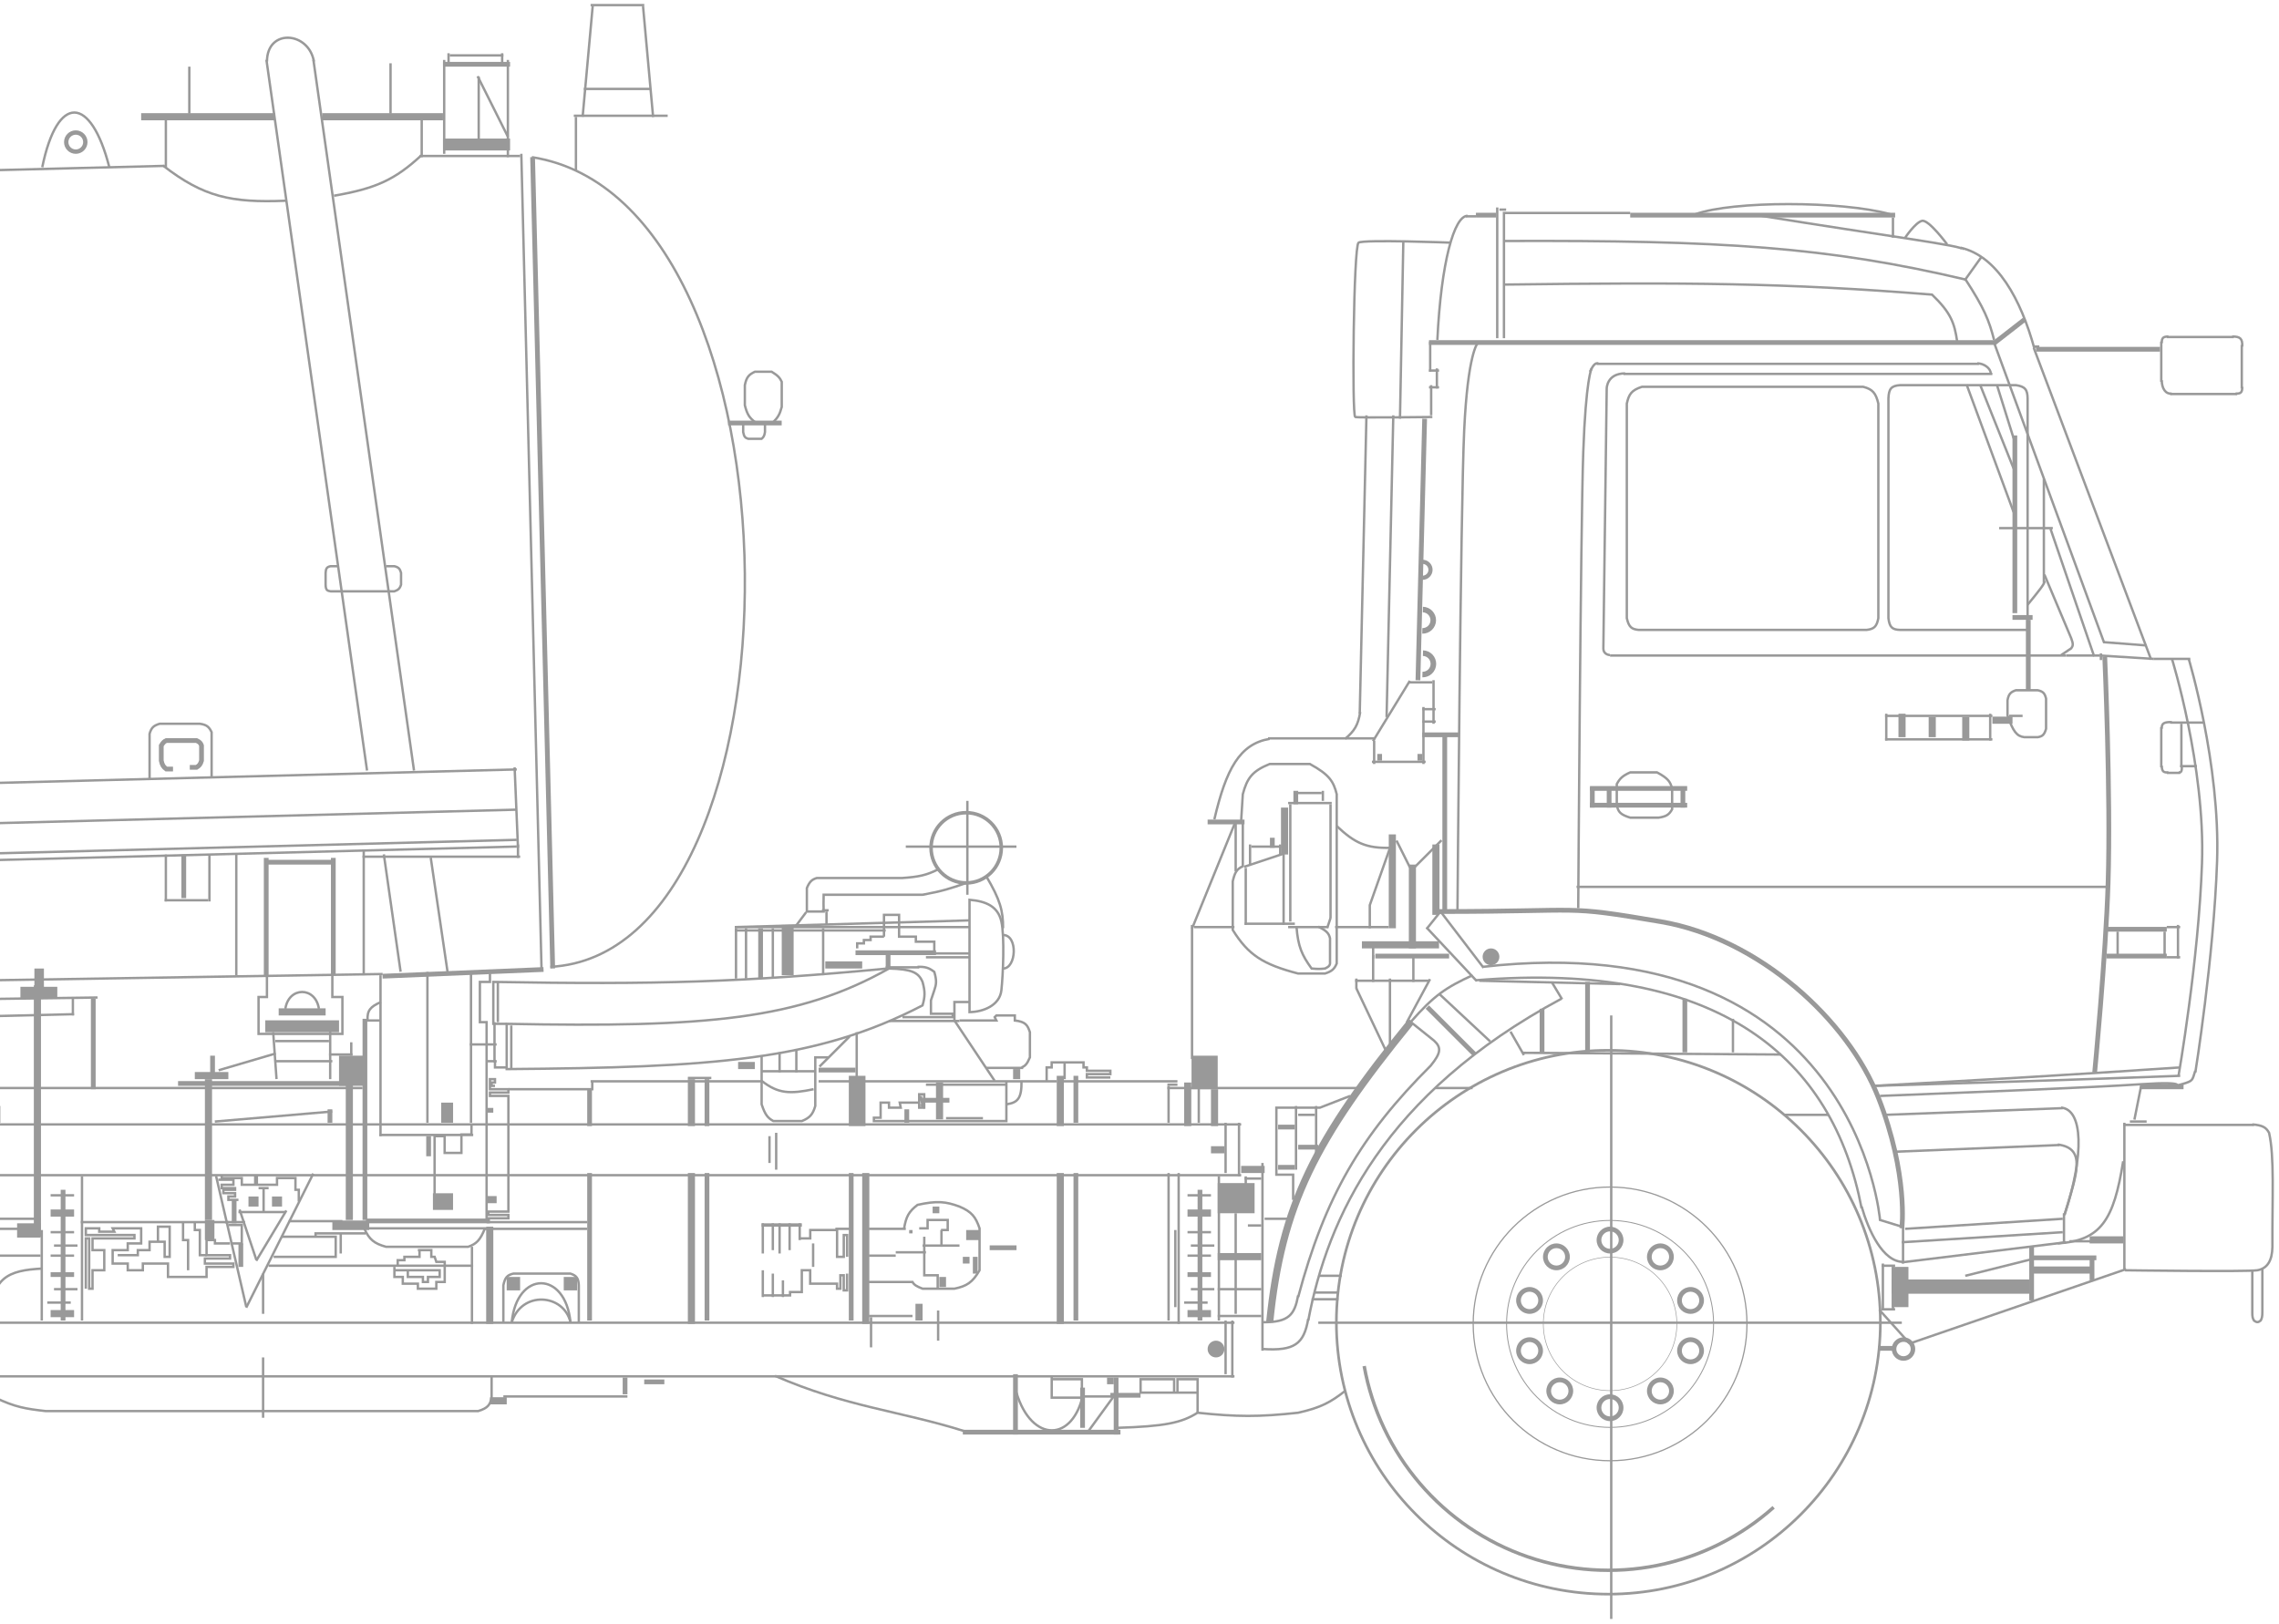 <?xml version="1.0" encoding="UTF-8"?> <svg xmlns="http://www.w3.org/2000/svg" width="362" height="258" viewBox="0 0 362 258" fill="none"> <path d="M238.969 45.214C268.006 44.85 283.553 44.933 306.888 46.812C309.908 49.712 310.452 51.348 310.883 54.27" stroke="#999999" stroke-width="0.378"></path> <path d="M238.969 38.29C273.641 38.157 290.273 39.251 312.215 44.416C315.187 48.985 315.949 50.928 316.743 54.004" stroke="#999999" stroke-width="0.378"></path> <path d="M318.875 111.27V113.667C319.768 116.263 320.357 116.974 321.538 117.13H323.669C324.4 117.009 324.722 116.774 325.001 115.798V111.004C324.801 110.201 324.568 109.858 323.669 109.672H320.207C319.398 109.95 319.056 110.239 318.875 111.27Z" stroke="#999999" stroke-width="0.378"></path> <path d="M327.923 193.039C331.12 183.45 330.853 176.259 327.391 175.992" stroke="#999999" stroke-width="0.378"></path> <path d="M327.925 193.038C329.869 186.555 331.482 182.451 326.859 181.852" stroke="#999999" stroke-width="0.378"></path> <path d="M326.859 197.567C333.717 197.104 335.759 193.861 337.247 184.516" stroke="#999999" stroke-width="0.378"></path> <path d="M224.053 162.408C208.871 181.053 203.564 191.459 201.68 210.085" stroke="#999999" stroke-width="1.134"></path> <path d="M233.91 154.951C229.688 156.895 227.784 158.147 224.055 162.409" stroke="#999999" stroke-width="0.378"></path> <path d="M200.609 210.084C204.755 210.108 205.634 208.878 206.203 205.822" stroke="#999999" stroke-width="0.378"></path> <path d="M206.203 206.088C210.465 190.107 216.223 180.312 227.245 169.332C228.847 167.356 229.021 166.465 227.777 165.337L223.782 162.141" stroke="#999999" stroke-width="0.378"></path> <path d="M207.805 209.819C210.906 193.442 219.79 173.862 248.023 158.68" stroke="#999999" stroke-width="0.378"></path> <path d="M234.438 155.75C273.325 152.554 291.17 168.268 295.698 191.973" stroke="#999999" stroke-width="0.378"></path> <path d="M302.362 200.497C299.067 200.564 296.769 195.436 295.703 191.707" stroke="#999999" stroke-width="0.378"></path> <path d="M302.087 194.904L298.625 193.838C298.625 193.838 294.859 146.91 235.5 153.619" stroke="#999999" stroke-width="0.378"></path> <path d="M357.758 178.656C359.398 178.791 359.933 179.113 360.422 179.988C361.297 183.803 360.911 190.223 360.954 198.1C360.923 200.278 360.155 201.562 358.557 201.829C356.959 202.095 337.516 201.829 337.516 201.829" stroke="#999999" stroke-width="0.378"></path> <path d="M298.625 174.128C314.972 173.475 332.185 172.796 340.176 172.264C348.166 171.731 344.703 172.796 346.568 172.264C348.432 171.731 348.193 171.655 348.699 170.133" stroke="#999999" stroke-width="0.378"></path> <path d="M263.205 122.723H258.943C257.743 123.259 257.293 123.676 256.812 124.587V127.783C256.951 129.076 257.526 129.471 258.943 129.914H263.471C264.602 129.736 265.109 129.49 265.602 128.582V125.386C265.384 124.238 264.931 123.644 263.205 122.723Z" stroke="#999999" stroke-width="0.378"></path> <path d="M324.734 91.293L328.996 101.414C329.354 102.339 329.284 102.629 328.996 103.012C328.085 103.612 327.799 103.804 327.398 104.078" stroke="#999999" stroke-width="0.378"></path> <path d="M295.962 61.461H260.803C259.09 62.014 258.726 62.698 258.406 64.124V98.217C258.725 99.648 259.182 99.973 260.271 100.082H296.494C297.658 99.945 298.103 99.587 298.359 98.217V64.124C297.963 62.463 297.462 61.853 295.962 61.461Z" stroke="#999999" stroke-width="0.378"></path> <path d="M252.547 59.066C253.102 57.941 253.394 57.644 253.879 57.734" stroke="#999999" stroke-width="0.378"></path> <path d="M250.688 144.296C250.688 144.296 251.071 83.568 251.487 71.849C251.902 60.129 252.818 58.531 252.818 58.531" stroke="#999999" stroke-width="0.378"></path> <path d="M230.443 38.555C230.443 38.555 216.593 38.023 215.794 38.555C214.995 39.088 214.729 66.102 215.262 66.255C215.794 66.409 227.514 66.255 227.514 66.255" stroke="#999999" stroke-width="0.378"></path> <path d="M269.328 34.028C275.188 31.897 292.501 31.897 300.225 34.028" stroke="#999999" stroke-width="0.378"></path> <path d="M323.133 55.07C323.559 55.07 323.843 55.07 323.932 55.07" stroke="#999999" stroke-width="0.378"></path> <path d="M344.973 62.527C343.996 62.666 343.375 61.728 343.375 60.397" stroke="#999999" stroke-width="0.378"></path> <path d="M343.376 54.536C343.351 53.61 343.673 53.479 344.442 53.471" stroke="#999999" stroke-width="0.378"></path> <path d="M356.159 61.461C356.176 62.363 355.931 62.584 355.094 62.526" stroke="#999999" stroke-width="0.378"></path> <line x1="344.172" y1="53.547" x2="354.826" y2="53.547" stroke="#999999" stroke-width="0.378"></line> <line x1="356.087" y1="54.803" x2="356.087" y2="61.728" stroke="#999999" stroke-width="0.378"></line> <path d="M354.562 53.471C355.845 53.462 356.214 53.794 356.161 55.069" stroke="#999999" stroke-width="0.378"></path> <line x1="344.703" y1="62.604" x2="355.357" y2="62.604" stroke="#999999" stroke-width="0.378"></line> <line x1="343.298" y1="54.27" x2="343.298" y2="60.662" stroke="#999999" stroke-width="0.378"></line> <line x1="323.398" y1="55.491" x2="343.108" y2="55.491" stroke="#999999" stroke-width="0.756"></line> <path d="M311.414 39.355C317.274 40.687 321.003 47.612 323.133 55.336" stroke="#999999" stroke-width="0.378"></path> <line x1="347.367" y1="104.688" x2="347.903" y2="104.688" stroke="#999999" stroke-width="0.378"></line> <path d="M334.32 104.351C334.32 104.351 335.297 126.267 334.852 140.301C334.479 152.081 332.721 170.405 332.721 170.405" stroke="#999999" stroke-width="0.756"></path> <line x1="333.535" y1="104.155" x2="342.058" y2="104.688" stroke="#999999" stroke-width="0.378"></line> <line x1="333.712" y1="103.811" x2="333.712" y2="104.876" stroke="#999999" stroke-width="0.378"></line> <path d="M344.974 104.61C344.974 104.61 350.301 121.723 349.768 137.171C349.236 152.619 346.039 170.931 346.039 170.931" stroke="#999999" stroke-width="0.378"></path> <path d="M347.637 104.609C347.637 104.609 352.698 121.389 352.165 136.838C351.632 152.286 348.711 170.393 348.711 170.393" stroke="#999999" stroke-width="0.378"></path> <line x1="343.298" y1="115.531" x2="343.298" y2="121.924" stroke="#999999" stroke-width="0.378"></line> <line x1="346.494" y1="114.998" x2="346.494" y2="121.923" stroke="#999999" stroke-width="0.378"></line> <line x1="344.703" y1="114.809" x2="350.03" y2="114.809" stroke="#999999" stroke-width="0.378"></line> <line x1="323.044" y1="55.269" x2="341.689" y2="104.81" stroke="#999999" stroke-width="0.378"></line> <path d="M343.379 115.797C343.326 114.898 343.771 114.716 344.977 114.731" stroke="#999999" stroke-width="0.378"></path> <line x1="342.047" y1="104.688" x2="347.374" y2="104.688" stroke="#999999" stroke-width="0.378"></line> <line x1="344.172" y1="122.799" x2="346.303" y2="122.799" stroke="#999999" stroke-width="0.378"></line> <path d="M346.572 121.656C346.595 122.533 346.489 122.789 346.039 122.722" stroke="#999999" stroke-width="0.378"></path> <path d="M343.375 121.656C343.396 122.632 343.696 122.77 344.44 122.722" stroke="#999999" stroke-width="0.378"></path> <line x1="346.305" y1="121.735" x2="348.968" y2="121.735" stroke="#999999" stroke-width="0.378"></line> <line x1="334.586" y1="147.647" x2="344.175" y2="147.647" stroke="#999999" stroke-width="0.756"></line> <line x1="334.586" y1="151.909" x2="344.175" y2="151.909" stroke="#999999" stroke-width="0.756"></line> <line x1="344.172" y1="147.303" x2="346.303" y2="147.303" stroke="#999999" stroke-width="0.378"></line> <line x1="344.172" y1="152.098" x2="346.303" y2="152.098" stroke="#999999" stroke-width="0.378"></line> <line x1="345.955" y1="146.959" x2="345.955" y2="152.286" stroke="#999999" stroke-width="0.378"></line> <line x1="343.83" y1="148.025" x2="343.83" y2="151.754" stroke="#999999" stroke-width="0.378"></line> <line x1="336.369" y1="148.025" x2="336.369" y2="151.754" stroke="#999999" stroke-width="0.378"></line> <line x1="226.984" y1="54.425" x2="317.01" y2="54.425" stroke="#999999" stroke-width="0.756"></line> <line x1="316.776" y1="54.504" x2="321.57" y2="50.776" stroke="#999999" stroke-width="0.756"></line> <line x1="250.422" y1="140.911" x2="334.588" y2="140.911" stroke="#999999" stroke-width="0.378"></line> <path d="M279.491 34.253C299.196 37.438 312.379 39.116 311.719 39.624" stroke="#999999" stroke-width="0.378"></path> <path d="M302.625 37.756C302.625 37.756 304.223 35.359 305.288 35.093C306.354 34.827 309.284 38.822 309.284 38.822" stroke="#999999" stroke-width="0.378"></path> <line x1="258.945" y1="34.183" x2="301.029" y2="34.183" stroke="#999999" stroke-width="0.756"></line> <line x1="300.681" y1="34.56" x2="300.681" y2="37.757" stroke="#999999" stroke-width="0.378"></line> <line x1="238.703" y1="33.838" x2="258.946" y2="33.838" stroke="#999999" stroke-width="0.378"></line> <line x1="238.892" y1="34.027" x2="238.892" y2="53.737" stroke="#999999" stroke-width="0.378"></line> <line x1="237.822" y1="32.963" x2="237.822" y2="53.738" stroke="#999999" stroke-width="0.378"></line> <line x1="238.172" y1="33.305" x2="239.237" y2="33.305" stroke="#999999" stroke-width="0.378"></line> <line x1="234.438" y1="34.183" x2="237.634" y2="34.183" stroke="#999999" stroke-width="0.756"></line> <line x1="232.836" y1="34.372" x2="234.434" y2="34.372" stroke="#999999" stroke-width="0.378"></line> <path d="M233.107 34.293C230.976 34.293 228.91 41.667 228.312 54.003" stroke="#999999" stroke-width="0.378"></path> <line x1="222.908" y1="38.293" x2="222.375" y2="66.526" stroke="#999999" stroke-width="0.378"></line> <line x1="227.173" y1="54.27" x2="227.173" y2="59.064" stroke="#999999" stroke-width="0.378"></line> <line x1="227.327" y1="65.99" x2="227.327" y2="61.196" stroke="#999999" stroke-width="0.378"></line> <line x1="226.984" y1="58.876" x2="228.582" y2="58.876" stroke="#999999" stroke-width="0.378"></line> <line x1="226.984" y1="61.539" x2="228.582" y2="61.539" stroke="#999999" stroke-width="0.378"></line> <line x1="228.236" y1="58.531" x2="228.236" y2="61.727" stroke="#999999" stroke-width="0.378"></line> <path d="M234.704 54.537C234.704 54.537 233.139 56.135 232.573 68.387C232.008 80.639 231.508 144.563 231.508 144.563" stroke="#999999" stroke-width="0.378"></path> <line x1="253.609" y1="57.811" x2="314.337" y2="57.811" stroke="#999999" stroke-width="0.378"></line> <line x1="316.654" y1="54.205" x2="334.233" y2="102.147" stroke="#999999" stroke-width="0.378"></line> <line x1="334.069" y1="102.024" x2="340.994" y2="102.557" stroke="#999999" stroke-width="0.378"></line> <line x1="255.742" y1="104.155" x2="328.189" y2="104.155" stroke="#999999" stroke-width="0.378"></line> <line x1="257.875" y1="59.409" x2="316.472" y2="59.409" stroke="#999999" stroke-width="0.378"></line> <path d="M258.142 59.33C255.212 59.33 255.212 61.727 255.212 61.727C255.212 61.727 254.68 101.946 254.68 103.011C254.68 104.077 255.745 104.077 255.745 104.077" stroke="#999999" stroke-width="0.378"></path> <path d="M299.961 98.218V63.326C300.014 61.793 300.39 61.293 301.825 61.195H320.203C321.67 61.408 322.05 61.898 322.068 63.326V100.082H301.825C300.578 100.049 300.136 99.686 299.961 98.218Z" stroke="#999999" stroke-width="0.378"></path> <path d="M314.078 57.732C315.144 57.732 316.209 58.532 316.209 59.331" stroke="#999999" stroke-width="0.378"></path> <line x1="320.042" y1="69.186" x2="320.042" y2="97.419" stroke="#999999" stroke-width="0.756"></line> <line x1="317.188" y1="61.139" x2="319.852" y2="69.662" stroke="#999999" stroke-width="0.378"></line> <line x1="314.519" y1="61.125" x2="319.846" y2="74.443" stroke="#999999" stroke-width="0.378"></line> <line x1="312.388" y1="61.13" x2="319.846" y2="81.373" stroke="#999999" stroke-width="0.378"></line> <line x1="319.664" y1="98.106" x2="322.86" y2="98.106" stroke="#999999" stroke-width="0.756"></line> <line x1="322.175" y1="98.484" x2="322.175" y2="109.671" stroke="#999999" stroke-width="0.756"></line> <line x1="324.65" y1="76.111" x2="324.65" y2="92.625" stroke="#999999" stroke-width="0.378"></line> <path d="M324.734 92.357C324.875 92.656 323.835 93.92 322.07 96.086" stroke="#999999" stroke-width="0.378"></path> <line x1="328.195" y1="104.155" x2="333.522" y2="104.155" stroke="#999999" stroke-width="0.378"></line> <line x1="317.547" y1="83.913" x2="326.07" y2="83.913" stroke="#999999" stroke-width="0.378"></line> <line x1="325.71" y1="84.04" x2="332.635" y2="104.283" stroke="#999999" stroke-width="0.378"></line> <line x1="252.547" y1="125.274" x2="267.995" y2="125.274" stroke="#999999" stroke-width="0.756"></line> <line x1="252.547" y1="127.936" x2="267.995" y2="127.936" stroke="#999999" stroke-width="0.756"></line> <line x1="252.925" y1="125.119" x2="252.925" y2="128.315" stroke="#999999" stroke-width="0.756"></line> <line x1="255.597" y1="125.119" x2="255.597" y2="128.315" stroke="#999999" stroke-width="0.756"></line> <line x1="267.315" y1="125.119" x2="267.315" y2="128.315" stroke="#999999" stroke-width="0.756"></line> <path d="M297.562 172.529C316.471 171.487 327.079 170.898 346.304 169.6" stroke="#999999" stroke-width="0.378"></path> <path d="M297.828 172.53C316.633 171.961 327.183 171.64 346.304 170.932" stroke="#999999" stroke-width="0.378"></path> <line x1="339.914" y1="172.685" x2="346.839" y2="172.685" stroke="#999999" stroke-width="0.756"></line> <line x1="340.099" y1="172.566" x2="339.034" y2="177.893" stroke="#999999" stroke-width="0.378"></line> <line x1="338.312" y1="178.2" x2="340.976" y2="178.2" stroke="#999999" stroke-width="0.378"></line> <line x1="337.25" y1="178.733" x2="358.025" y2="178.733" stroke="#999999" stroke-width="0.378"></line> <line x1="337.439" y1="178.389" x2="337.439" y2="201.827" stroke="#999999" stroke-width="0.378"></line> <path d="M357.759 201.827V208.486C357.747 209.215 357.822 209.477 358.025 209.817C358.494 210.177 358.718 210.118 359.091 209.817C359.298 209.466 359.351 209.164 359.357 208.486V201.561" stroke="#999999" stroke-width="0.378"></path> <path d="M228.578 144.83C252.55 144.83 248.022 143.764 263.736 146.428C279.451 149.091 293.567 162.142 298.362 174.394C303.156 186.646 302.091 195.17 302.091 195.17" stroke="#999999" stroke-width="0.756"></path> <line x1="228.728" y1="144.713" x2="235.653" y2="153.769" stroke="#999999" stroke-width="0.378"></line> <line x1="228.726" y1="144.946" x2="226.595" y2="147.61" stroke="#999999" stroke-width="0.378"></line> <line x1="226.583" y1="147.363" x2="234.574" y2="155.886" stroke="#999999" stroke-width="0.378"></line> <line x1="302.283" y1="194.902" x2="302.283" y2="200.762" stroke="#999999" stroke-width="0.378"></line> <line x1="234.973" y1="155.827" x2="257.347" y2="156.359" stroke="#999999" stroke-width="0.378"></line> <path d="M298.892 210.085C298.892 234.062 279.455 253.5 255.477 253.5C231.5 253.5 212.062 234.062 212.062 210.085C212.062 186.107 231.5 166.67 255.477 166.67C279.455 166.67 298.892 186.107 298.892 210.085ZM212.482 210.085C212.482 233.831 231.732 253.08 255.477 253.08C279.223 253.08 298.473 233.831 298.473 210.085C298.473 186.339 279.223 167.089 255.477 167.089C231.732 167.089 212.482 186.339 212.482 210.085Z" fill="#999999"></path> <path d="M277.588 210.35C277.588 222.413 267.809 232.191 255.747 232.191C243.685 232.191 233.906 222.413 233.906 210.35C233.906 198.288 243.685 188.51 255.747 188.51C267.809 188.51 277.588 198.288 277.588 210.35ZM234.1 210.35C234.1 222.306 243.792 231.997 255.747 231.997C267.702 231.997 277.394 222.306 277.394 210.35C277.394 198.395 267.702 188.704 255.747 188.704C243.792 188.704 234.1 198.395 234.1 210.35Z" fill="#999999"></path> <path d="M272.262 210.352C272.262 219.472 264.868 226.865 255.748 226.865C246.628 226.865 239.234 219.472 239.234 210.352C239.234 201.231 246.628 193.838 255.748 193.838C264.868 193.838 272.262 201.231 272.262 210.352ZM239.381 210.352C239.381 219.391 246.709 226.719 255.748 226.719C264.787 226.719 272.115 219.391 272.115 210.352C272.115 201.312 264.787 193.985 255.748 193.985C246.709 193.985 239.381 201.312 239.381 210.352Z" fill="#999999"></path> <path d="M266.402 210.351C266.402 216.235 261.632 221.005 255.748 221.005C249.864 221.005 245.094 216.235 245.094 210.351C245.094 204.467 249.864 199.697 255.748 199.697C261.632 199.697 266.402 204.467 266.402 210.351ZM245.188 210.351C245.188 216.183 249.916 220.911 255.748 220.911C261.579 220.911 266.307 216.183 266.307 210.351C266.307 204.519 261.579 199.792 255.748 199.792C249.916 199.792 245.188 204.519 245.188 210.351Z" fill="#999999"></path> <path d="M216.422 217.099C217.669 224.046 220.747 230.535 225.338 235.897C229.929 241.258 235.867 245.298 242.539 247.6C249.212 249.903 256.377 250.383 263.298 248.994C270.218 247.604 276.642 244.393 281.908 239.693L281.547 239.289C276.353 243.924 270.016 247.091 263.191 248.462C256.365 249.833 249.297 249.358 242.716 247.088C236.135 244.817 230.278 240.832 225.75 235.544C221.222 230.256 218.186 223.856 216.955 217.003L216.422 217.099Z" fill="#999999"></path> <path d="M245.09 206.623C245.09 207.8 244.136 208.754 242.959 208.754C241.782 208.754 240.828 207.8 240.828 206.623C240.828 205.446 241.782 204.492 242.959 204.492C244.136 204.492 245.09 205.446 245.09 206.623ZM241.575 206.623C241.575 207.387 242.195 208.007 242.959 208.007C243.723 208.007 244.342 207.387 244.342 206.623C244.342 205.859 243.723 205.239 242.959 205.239C242.195 205.239 241.575 205.859 241.575 206.623Z" fill="#999999"></path> <path d="M265.871 199.697C265.871 200.874 264.917 201.828 263.74 201.828C262.563 201.828 261.609 200.874 261.609 199.697C261.609 198.52 262.563 197.566 263.74 197.566C264.917 197.566 265.871 198.52 265.871 199.697ZM262.357 199.697C262.357 200.461 262.976 201.081 263.74 201.081C264.504 201.081 265.124 200.461 265.124 199.697C265.124 198.933 264.504 198.314 263.74 198.314C262.976 198.314 262.357 198.933 262.357 199.697Z" fill="#999999"></path> <path d="M270.66 206.623C270.66 207.8 269.706 208.754 268.529 208.754C267.352 208.754 266.398 207.8 266.398 206.623C266.398 205.446 267.352 204.492 268.529 204.492C269.706 204.492 270.66 205.446 270.66 206.623ZM267.146 206.623C267.146 207.387 267.765 208.007 268.529 208.007C269.293 208.007 269.913 207.387 269.913 206.623C269.913 205.859 269.293 205.239 268.529 205.239C267.765 205.239 267.146 205.859 267.146 206.623Z" fill="#999999"></path> <path d="M270.66 214.611C270.66 215.788 269.706 216.742 268.529 216.742C267.352 216.742 266.398 215.788 266.398 214.611C266.398 213.434 267.352 212.48 268.529 212.48C269.706 212.48 270.66 213.434 270.66 214.611ZM267.146 214.611C267.146 215.375 267.765 215.995 268.529 215.995C269.293 215.995 269.913 215.375 269.913 214.611C269.913 213.847 269.293 213.228 268.529 213.228C267.765 213.228 267.146 213.847 267.146 214.611Z" fill="#999999"></path> <path d="M265.871 221.004C265.871 222.181 264.917 223.135 263.74 223.135C262.563 223.135 261.609 222.181 261.609 221.004C261.609 219.827 262.563 218.873 263.74 218.873C264.917 218.873 265.871 219.827 265.871 221.004ZM262.357 221.004C262.357 221.768 262.976 222.387 263.74 222.387C264.504 222.387 265.124 221.768 265.124 221.004C265.124 220.24 264.504 219.62 263.74 219.62C262.976 219.62 262.357 220.24 262.357 221.004Z" fill="#999999"></path> <path d="M257.871 223.668C257.871 224.845 256.917 225.799 255.74 225.799C254.563 225.799 253.609 224.845 253.609 223.668C253.609 222.491 254.563 221.537 255.74 221.537C256.917 221.537 257.871 222.491 257.871 223.668ZM254.357 223.668C254.357 224.432 254.976 225.051 255.74 225.051C256.504 225.051 257.124 224.432 257.124 223.668C257.124 222.904 256.504 222.284 255.74 222.284C254.976 222.284 254.357 222.904 254.357 223.668Z" fill="#999999"></path> <path d="M249.887 221.006C249.887 222.183 248.933 223.137 247.756 223.137C246.579 223.137 245.625 222.183 245.625 221.006C245.625 219.829 246.579 218.875 247.756 218.875C248.933 218.875 249.887 219.829 249.887 221.006ZM246.372 221.006C246.372 221.77 246.992 222.389 247.756 222.389C248.52 222.389 249.139 221.77 249.139 221.006C249.139 220.242 248.52 219.622 247.756 219.622C246.992 219.622 246.372 220.242 246.372 221.006Z" fill="#999999"></path> <path d="M245.09 214.611C245.09 215.788 244.136 216.742 242.959 216.742C241.782 216.742 240.828 215.788 240.828 214.611C240.828 213.434 241.782 212.48 242.959 212.48C244.136 212.48 245.09 213.434 245.09 214.611ZM241.575 214.611C241.575 215.375 242.195 215.995 242.959 215.995C243.723 215.995 244.342 215.375 244.342 214.611C244.342 213.847 243.723 213.228 242.959 213.228C242.195 213.228 241.575 213.847 241.575 214.611Z" fill="#999999"></path> <path d="M257.871 197.033C257.871 198.21 256.917 199.164 255.74 199.164C254.563 199.164 253.609 198.21 253.609 197.033C253.609 195.856 254.563 194.902 255.74 194.902C256.917 194.902 257.871 195.856 257.871 197.033ZM254.357 197.033C254.357 197.797 254.976 198.417 255.74 198.417C256.504 198.417 257.124 197.797 257.124 197.033C257.124 196.269 256.504 195.65 255.74 195.65C254.976 195.65 254.357 196.269 254.357 197.033Z" fill="#999999"></path> <path d="M249.355 199.697C249.355 200.874 248.401 201.828 247.225 201.828C246.048 201.828 245.094 200.874 245.094 199.697C245.094 198.52 246.048 197.566 247.225 197.566C248.401 197.566 249.355 198.52 249.355 199.697ZM245.841 199.697C245.841 200.461 246.46 201.081 247.225 201.081C247.989 201.081 248.608 200.461 248.608 199.697C248.608 198.933 247.989 198.314 247.225 198.314C246.46 198.314 245.841 198.933 245.841 199.697Z" fill="#999999"></path> <line x1="239.93" y1="163.912" x2="242.061" y2="167.641" stroke="#999999" stroke-width="0.378"></line> <line x1="241.892" y1="167.28" x2="282.911" y2="167.55" stroke="#999999" stroke-width="0.378"></line> <line x1="275.264" y1="167.203" x2="275.264" y2="161.876" stroke="#999999" stroke-width="0.378"></line> <line x1="267.622" y1="167.203" x2="267.622" y2="158.68" stroke="#999999" stroke-width="0.756"></line> <line x1="252.169" y1="167.203" x2="252.169" y2="156.016" stroke="#999999" stroke-width="0.756"></line> <line x1="283.445" y1="177.135" x2="290.37" y2="177.135" stroke="#999999" stroke-width="0.378"></line> <line x1="248.127" y1="158.777" x2="246.529" y2="156.113" stroke="#999999" stroke-width="0.378"></line> <line x1="244.94" y1="160.277" x2="244.94" y2="167.202" stroke="#999999" stroke-width="0.756"></line> <line x1="200.533" y1="209.818" x2="200.533" y2="214.613" stroke="#999999" stroke-width="0.378"></line> <path d="M207.801 209.551C207.123 213.548 205.618 214.666 200.609 214.345" stroke="#999999" stroke-width="0.378"></path> <line x1="228.047" y1="172.874" x2="233.907" y2="172.874" stroke="#999999" stroke-width="0.378"></line> <line x1="255.931" y1="161.342" x2="255.931" y2="257.228" stroke="#999999" stroke-width="0.378"></line> <line x1="209.398" y1="210.163" x2="302.088" y2="210.163" stroke="#999999" stroke-width="0.378"></line> <line x1="228.707" y1="158.008" x2="236.698" y2="165.466" stroke="#999999" stroke-width="0.378"></line> <line x1="226.713" y1="160.01" x2="234.17" y2="167.468" stroke="#999999" stroke-width="0.756"></line> <line x1="298.5" y1="208.094" x2="303.294" y2="213.421" stroke="#999999" stroke-width="0.378"></line> <path d="M304.221 214.345C304.221 215.375 303.386 216.209 302.357 216.209C301.327 216.209 300.492 215.375 300.492 214.345C300.492 213.315 301.327 212.48 302.357 212.48C303.386 212.48 304.221 213.315 304.221 214.345ZM301.214 214.345C301.214 214.976 301.725 215.488 302.357 215.488C302.988 215.488 303.499 214.976 303.499 214.345C303.499 213.714 302.988 213.202 302.357 213.202C301.725 213.202 301.214 213.714 301.214 214.345Z" fill="#999999"></path> <line x1="298.359" y1="214.235" x2="301.023" y2="214.235" stroke="#999999" stroke-width="0.756"></line> <line x1="303.626" y1="213.368" x2="337.719" y2="201.649" stroke="#999999" stroke-width="0.378"></line> <line x1="299.08" y1="200.762" x2="299.08" y2="208.219" stroke="#999999" stroke-width="0.378"></line> <line x1="298.891" y1="201.106" x2="301.021" y2="201.106" stroke="#999999" stroke-width="0.378"></line> <line x1="300.681" y1="201.295" x2="300.681" y2="208.22" stroke="#999999" stroke-width="0.378"></line> <line x1="298.891" y1="208.032" x2="301.021" y2="208.032" stroke="#999999" stroke-width="0.378"></line> <line x1="300.492" y1="204.423" x2="322.333" y2="204.423" stroke="#999999" stroke-width="2.268"></line> <line x1="301.815" y1="201.295" x2="301.815" y2="207.687" stroke="#999999" stroke-width="2.646"></line> <line x1="302.613" y1="195.247" x2="327.65" y2="193.649" stroke="#999999" stroke-width="0.378"></line> <line x1="302.082" y1="197.378" x2="327.652" y2="195.78" stroke="#999999" stroke-width="0.378"></line> <line x1="327.845" y1="192.771" x2="327.845" y2="197.566" stroke="#999999" stroke-width="0.378"></line> <line x1="302.071" y1="200.574" x2="328.173" y2="197.378" stroke="#999999" stroke-width="0.378"></line> <line x1="322.706" y1="198.098" x2="322.706" y2="206.621" stroke="#999999" stroke-width="0.756"></line> <line x1="312.165" y1="202.709" x2="322.819" y2="200.046" stroke="#999999" stroke-width="0.378"></line> <line x1="331.922" y1="196.999" x2="337.249" y2="196.999" stroke="#999999" stroke-width="1.134"></line> <line x1="332.453" y1="197.222" x2="328.724" y2="197.222" stroke="#999999" stroke-width="0.378"></line> <line x1="322.867" y1="199.852" x2="332.988" y2="199.852" stroke="#999999" stroke-width="0.756"></line> <line x1="332.3" y1="199.697" x2="332.3" y2="203.426" stroke="#999999" stroke-width="0.756"></line> <line x1="322.867" y1="201.792" x2="332.456" y2="201.792" stroke="#999999" stroke-width="1.134"></line> <line x1="299.423" y1="177.135" x2="327.656" y2="176.07" stroke="#999999" stroke-width="0.378"></line> <line x1="301.024" y1="182.995" x2="327.126" y2="181.929" stroke="#999999" stroke-width="0.378"></line> <line x1="299.43" y1="113.743" x2="316.476" y2="113.743" stroke="#999999" stroke-width="0.378"></line> <line x1="299.43" y1="117.473" x2="316.476" y2="117.473" stroke="#999999" stroke-width="0.378"></line> <line x1="299.619" y1="113.4" x2="299.619" y2="117.662" stroke="#999999" stroke-width="0.378"></line> <line x1="316.126" y1="113.4" x2="316.126" y2="117.662" stroke="#999999" stroke-width="0.378"></line> <line x1="302.122" y1="113.4" x2="302.122" y2="117.129" stroke="#999999" stroke-width="1.134"></line> <line x1="306.919" y1="113.932" x2="306.919" y2="117.128" stroke="#999999" stroke-width="1.134"></line> <line x1="312.247" y1="113.932" x2="312.247" y2="117.661" stroke="#999999" stroke-width="1.134"></line> <line x1="316.477" y1="114.431" x2="319.673" y2="114.431" stroke="#999999" stroke-width="1.134"></line> <line x1="319.141" y1="113.743" x2="321.271" y2="113.743" stroke="#999999" stroke-width="0.378"></line> <line x1="312.057" y1="44.572" x2="314.721" y2="40.843" stroke="#999999" stroke-width="0.378"></line> <line x1="-184.263" y1="31.708" x2="26.153" y2="26.354" stroke="#999999" stroke-width="0.378"></line> <path d="M84.484 24.973C129.231 31.898 128.965 151.489 87.414 153.619" stroke="#999999" stroke-width="0.378"></path> <line x1="84.597" y1="24.963" x2="87.793" y2="153.876" stroke="#999999" stroke-width="0.756"></line> <line x1="82.806" y1="24.435" x2="86.016" y2="153.88" stroke="#999999" stroke-width="0.378"></line> <line x1="66.641" y1="24.784" x2="82.622" y2="24.784" stroke="#999999" stroke-width="0.378"></line> <line x1="42.32" y1="9.497" x2="58.301" y2="122.429" stroke="#999999" stroke-width="0.378"></line> <line x1="49.781" y1="9.497" x2="65.762" y2="122.429" stroke="#999999" stroke-width="0.378"></line> <path d="M42.406 9.79C42.406 4.463 49.065 4.996 49.864 9.79" stroke="#999999" stroke-width="0.378"></path> <path d="M53.583 89.961H52.518C51.894 90.078 51.757 90.348 51.719 91.026V92.891C51.736 93.8 52.007 93.872 52.518 93.956H62.639C63.253 93.738 63.506 93.525 63.705 92.891V91.026C63.534 90.469 63.433 90.159 62.639 89.961H61.307" stroke="#999999" stroke-width="0.378"></path> <path d="M25.891 26.303C32.344 31.306 36.719 32.239 45.334 31.896" stroke="#999999" stroke-width="0.378"></path> <path d="M53.055 31.098C59.617 29.96 62.687 28.604 66.905 24.705" stroke="#999999" stroke-width="0.378"></path> <line x1="26.345" y1="19.113" x2="26.345" y2="26.571" stroke="#999999" stroke-width="0.378"></line> <line x1="66.983" y1="24.973" x2="66.983" y2="18.58" stroke="#999999" stroke-width="0.378"></line> <line x1="22.422" y1="18.546" x2="43.73" y2="18.546" stroke="#999999" stroke-width="1.134"></line> <line x1="51.188" y1="18.546" x2="70.365" y2="18.546" stroke="#999999" stroke-width="1.134"></line> <line x1="30.072" y1="10.59" x2="30.072" y2="18.048" stroke="#999999" stroke-width="0.378"></line> <line x1="62.033" y1="10.057" x2="62.033" y2="18.047" stroke="#999999" stroke-width="0.378"></line> <line x1="80.673" y1="9.523" x2="80.673" y2="24.972" stroke="#999999" stroke-width="0.378"></line> <line x1="70.556" y1="9.523" x2="70.556" y2="24.439" stroke="#999999" stroke-width="0.378"></line> <line x1="70.367" y1="10.212" x2="81.021" y2="10.212" stroke="#999999" stroke-width="0.756"></line> <line x1="71.249" y1="10.057" x2="71.249" y2="8.459" stroke="#999999" stroke-width="0.378"></line> <line x1="79.764" y1="10.057" x2="79.764" y2="8.459" stroke="#999999" stroke-width="0.378"></line> <line x1="71.438" y1="8.801" x2="79.961" y2="8.801" stroke="#999999" stroke-width="0.378"></line> <line x1="70.367" y1="22.961" x2="81.021" y2="22.961" stroke="#999999" stroke-width="1.89"></line> <line x1="76.038" y1="22.309" x2="76.038" y2="12.187" stroke="#999999" stroke-width="0.378"></line> <line x1="75.864" y1="12.103" x2="80.659" y2="21.692" stroke="#999999" stroke-width="0.378"></line> <line x1="91.483" y1="27.104" x2="91.483" y2="18.58" stroke="#999999" stroke-width="0.378"></line> <line x1="91.141" y1="18.391" x2="106.056" y2="18.391" stroke="#999999" stroke-width="0.378"></line> <line x1="92.546" y1="18.561" x2="94.144" y2="0.982" stroke="#999999" stroke-width="0.378"></line> <line x1="103.741" y1="18.597" x2="102.143" y2="1.018" stroke="#999999" stroke-width="0.378"></line> <line x1="93.812" y1="0.811" x2="102.336" y2="0.811" stroke="#999999" stroke-width="0.378"></line> <line x1="92.734" y1="14.129" x2="103.388" y2="14.129" stroke="#999999" stroke-width="0.378"></line> <line x1="115.641" y1="67.21" x2="124.164" y2="67.21" stroke="#999999" stroke-width="0.756"></line> <path d="M118.047 67.055V68.653C118.186 69.419 118.394 69.585 118.846 69.718H120.977C121.285 69.463 121.414 69.249 121.509 68.653V67.055" stroke="#999999" stroke-width="0.378"></path> <path d="M119.911 67.055C119.094 66.398 118.691 65.92 118.312 64.391V61.195C118.564 59.941 118.945 59.51 119.911 59.065H122.574C123.635 59.712 123.878 60.057 124.172 60.663V64.658C123.861 65.861 123.539 66.347 122.84 67.055" stroke="#999999" stroke-width="0.378"></path> <line x1="-185.333" y1="129.192" x2="82.082" y2="122.253" stroke="#999999" stroke-width="0.378"></line> <line x1="-185.333" y1="141.444" x2="82.082" y2="134.505" stroke="#999999" stroke-width="0.378"></line> <line x1="-185.333" y1="140.379" x2="82.082" y2="133.441" stroke="#999999" stroke-width="0.378"></line> <line x1="-185.333" y1="135.585" x2="82.082" y2="128.646" stroke="#999999" stroke-width="0.378"></line> <line x1="81.743" y1="121.914" x2="82.276" y2="134.699" stroke="#999999" stroke-width="0.378"></line> <path d="M23.758 123.788V116.596C24.044 115.575 24.441 115.281 25.356 114.998H31.748C32.881 115.16 33.215 115.517 33.613 116.33V123.521" stroke="#999999" stroke-width="0.378"></path> <path d="M27.482 122.19H26.416C25.963 121.847 25.765 121.584 25.617 120.858V118.461C25.919 117.966 26.096 117.809 26.416 117.662H31.21C31.717 117.895 31.873 118.078 32.01 118.461V120.858C31.823 121.473 31.63 121.678 31.21 121.924H30.145" stroke="#999999" stroke-width="0.756"></path> <path d="M6.711 26.571C9.108 14.851 14.435 15.118 17.365 26.571" stroke="#999999" stroke-width="0.378"></path> <path d="M13.901 22.575C13.901 23.605 13.066 24.44 12.036 24.44C11.007 24.44 10.172 23.605 10.172 22.575C10.172 21.546 11.007 20.711 12.036 20.711C13.066 20.711 13.901 21.546 13.901 22.575ZM10.864 22.575C10.864 23.223 11.389 23.748 12.036 23.748C12.684 23.748 13.209 23.223 13.209 22.575C13.209 21.928 12.684 21.403 12.036 21.403C11.389 21.403 10.864 21.928 10.864 22.575Z" fill="#999999"></path> <line x1="217.048" y1="65.995" x2="215.983" y2="113.405" stroke="#999999" stroke-width="0.378"></line> <line x1="221.314" y1="65.994" x2="220.249" y2="113.937" stroke="#999999" stroke-width="0.378"></line> <line x1="226.292" y1="66.531" x2="225.227" y2="108.082" stroke="#999999" stroke-width="0.756"></line> <path d="M225.914 92.131C226.338 92.142 226.749 91.984 227.056 91.692C227.363 91.4 227.542 90.998 227.553 90.574C227.564 90.15 227.406 89.74 227.114 89.433C226.822 89.125 226.42 88.947 225.996 88.936L225.979 89.597C226.228 89.603 226.463 89.708 226.634 89.888C226.806 90.068 226.898 90.309 226.892 90.557C226.885 90.806 226.781 91.041 226.601 91.212C226.42 91.384 226.18 91.476 225.931 91.47L225.914 92.131Z" fill="#999999"></path> <path d="M225.927 107.62C226.495 107.634 227.046 107.423 227.458 107.031C227.871 106.639 228.11 106.1 228.125 105.532C228.139 104.963 227.928 104.412 227.536 104C227.144 103.588 226.605 103.348 226.037 103.334L226.014 104.221C226.347 104.229 226.663 104.37 226.893 104.611C227.122 104.853 227.247 105.176 227.238 105.509C227.23 105.842 227.089 106.158 226.847 106.388C226.606 106.617 226.283 106.742 225.95 106.733L225.927 107.62Z" fill="#999999"></path> <path d="M225.911 100.68C226.477 100.695 227.026 100.484 227.437 100.093C227.848 99.703 228.087 99.165 228.102 98.599C228.116 98.032 227.905 97.483 227.515 97.073C227.124 96.662 226.587 96.423 226.02 96.408L225.998 97.292C226.33 97.301 226.645 97.441 226.874 97.681C227.102 97.922 227.226 98.244 227.218 98.576C227.209 98.908 227.069 99.224 226.828 99.452C226.587 99.681 226.266 99.805 225.933 99.796L225.911 100.68Z" fill="#999999"></path> <line x1="223.781" y1="108.416" x2="227.51" y2="108.416" stroke="#999999" stroke-width="0.378"></line> <line x1="223.943" y1="108.171" x2="218.083" y2="117.759" stroke="#999999" stroke-width="0.378"></line> <line x1="227.705" y1="108.072" x2="227.705" y2="114.997" stroke="#999999" stroke-width="0.378"></line> <line x1="228.047" y1="114.654" x2="225.916" y2="114.654" stroke="#999999" stroke-width="0.378"></line> <line x1="226.103" y1="112.334" x2="226.103" y2="121.39" stroke="#999999" stroke-width="0.378"></line> <line x1="225.914" y1="112.678" x2="228.045" y2="112.678" stroke="#999999" stroke-width="0.378"></line> <line x1="225.914" y1="116.751" x2="231.774" y2="116.751" stroke="#999999" stroke-width="0.756"></line> <line x1="229.487" y1="116.596" x2="229.487" y2="144.829" stroke="#999999" stroke-width="0.756"></line> <line x1="226.445" y1="121.046" x2="217.922" y2="121.046" stroke="#999999" stroke-width="0.378"></line> <line x1="218.272" y1="121.391" x2="218.272" y2="117.662" stroke="#999999" stroke-width="0.378"></line> <line x1="219.145" y1="120.857" x2="219.145" y2="119.792" stroke="#999999" stroke-width="0.756"></line> <line x1="225.536" y1="120.857" x2="225.536" y2="119.792" stroke="#999999" stroke-width="0.756"></line> <line x1="218.461" y1="117.318" x2="201.415" y2="117.318" stroke="#999999" stroke-width="0.378"></line> <path d="M216.061 113.133C215.714 115.226 215.153 116.132 213.664 117.394" stroke="#999999" stroke-width="0.378"></path> <path d="M201.68 117.395C196.886 118.194 194.757 122.216 192.891 130.179" stroke="#999999" stroke-width="0.378"></path> <line x1="191.82" y1="130.601" x2="197.68" y2="130.601" stroke="#999999" stroke-width="0.756"></line> <path d="M197.144 130.447L197.411 126.185C198.087 123.657 198.887 122.519 201.672 121.391H208.065C211.192 123.098 211.818 124.182 212.326 126.185V153.086C211.954 153.967 211.565 154.33 210.462 154.684H206.2C200.588 153.22 198.284 151.728 195.812 147.759V140.035C196.115 138.709 196.397 138.102 197.411 137.638V130.447" stroke="#999999" stroke-width="0.378"></path> <line x1="197.876" y1="137.904" x2="197.876" y2="146.96" stroke="#999999" stroke-width="0.378"></line> <line x1="197.688" y1="146.77" x2="205.678" y2="146.77" stroke="#999999" stroke-width="0.378"></line> <line x1="204.609" y1="147.303" x2="211.002" y2="147.303" stroke="#999999" stroke-width="0.378"></line> <line x1="210.821" y1="147.432" x2="211.353" y2="145.834" stroke="#999999" stroke-width="0.378"></line> <line x1="211.342" y1="145.895" x2="211.342" y2="127.783" stroke="#999999" stroke-width="0.378"></line> <line x1="204.952" y1="146.428" x2="204.952" y2="127.783" stroke="#999999" stroke-width="0.378"></line> <line x1="203.889" y1="146.959" x2="203.889" y2="135.772" stroke="#999999" stroke-width="0.378"></line> <line x1="197.628" y1="137.725" x2="204.02" y2="135.594" stroke="#999999" stroke-width="0.378"></line> <line x1="198.561" y1="137.371" x2="198.561" y2="134.175" stroke="#999999" stroke-width="0.378"></line> <line x1="203.35" y1="135.773" x2="203.35" y2="134.175" stroke="#999999" stroke-width="0.378"></line> <line x1="198.75" y1="134.518" x2="203.544" y2="134.518" stroke="#999999" stroke-width="0.378"></line> <line x1="202.099" y1="134.707" x2="202.099" y2="133.109" stroke="#999999" stroke-width="0.756"></line> <line x1="204.042" y1="135.773" x2="204.042" y2="128.316" stroke="#999999" stroke-width="1.134"></line> <line x1="204.609" y1="127.594" x2="211.534" y2="127.594" stroke="#999999" stroke-width="0.378"></line> <line x1="205.825" y1="127.783" x2="205.825" y2="125.652" stroke="#999999" stroke-width="0.756"></line> <line x1="205.672" y1="125.997" x2="209.933" y2="125.997" stroke="#999999" stroke-width="0.378"></line> <line x1="210.126" y1="125.652" x2="210.126" y2="127.25" stroke="#999999" stroke-width="0.378"></line> <path d="M205.938 147.227C206.176 150.411 206.811 151.777 208.335 153.885C209.417 153.985 209.816 153.958 210.465 153.885C211.092 153.592 211.317 153.379 211.264 152.82V149.091C211.079 148.206 210.573 147.826 209.4 147.227" stroke="#999999" stroke-width="0.378"></path> <line x1="196.275" y1="130.445" x2="196.275" y2="138.436" stroke="#999999" stroke-width="0.378"></line> <line x1="196.261" y1="130.516" x2="189.336" y2="147.563" stroke="#999999" stroke-width="0.378"></line> <line x1="189.688" y1="147.303" x2="196.08" y2="147.303" stroke="#999999" stroke-width="0.378"></line> <line x1="189.345" y1="146.959" x2="189.345" y2="168.267" stroke="#999999" stroke-width="0.378"></line> <line x1="212.062" y1="147.303" x2="220.586" y2="147.303" stroke="#999999" stroke-width="0.378"></line> <path d="M212.328 131.246C215.186 133.956 217.022 134.802 220.851 134.709" stroke="#999999" stroke-width="0.378"></path> <line x1="220.772" y1="134.77" x2="217.576" y2="143.826" stroke="#999999" stroke-width="0.378"></line> <line x1="217.58" y1="143.764" x2="217.58" y2="147.493" stroke="#999999" stroke-width="0.378"></line> <line x1="221.161" y1="132.576" x2="221.161" y2="147.492" stroke="#999999" stroke-width="1.134"></line> <line x1="221.825" y1="133.558" x2="223.956" y2="137.82" stroke="#999999" stroke-width="0.378"></line> <line x1="224.348" y1="137.371" x2="224.348" y2="150.689" stroke="#999999" stroke-width="1.134"></line> <line x1="224.71" y1="137.771" x2="228.972" y2="133.509" stroke="#999999" stroke-width="0.378"></line> <line x1="228.083" y1="134.176" x2="228.083" y2="145.362" stroke="#999999" stroke-width="1.134"></line> <line x1="216.328" y1="150.122" x2="228.58" y2="150.122" stroke="#999999" stroke-width="1.134"></line> <line x1="218.111" y1="150.156" x2="218.111" y2="152.287" stroke="#999999" stroke-width="0.378"></line> <line x1="218.461" y1="151.909" x2="230.18" y2="151.909" stroke="#999999" stroke-width="0.756"></line> <line x1="218.111" y1="151.754" x2="218.111" y2="156.016" stroke="#999999" stroke-width="0.378"></line> <line x1="224.501" y1="151.754" x2="224.501" y2="156.016" stroke="#999999" stroke-width="0.378"></line> <line x1="215.258" y1="155.827" x2="226.977" y2="155.827" stroke="#999999" stroke-width="0.378"></line> <line x1="227.151" y1="155.572" x2="223.422" y2="162.497" stroke="#999999" stroke-width="0.378"></line> <line x1="215.447" y1="155.482" x2="215.447" y2="157.081" stroke="#999999" stroke-width="0.378"></line> <line x1="215.429" y1="157.001" x2="220.223" y2="167.122" stroke="#999999" stroke-width="0.378"></line> <line x1="220.783" y1="155.482" x2="220.783" y2="166.136" stroke="#999999" stroke-width="0.378"></line> <line x1="-21.789" y1="210.163" x2="196.085" y2="210.163" stroke="#999999" stroke-width="0.378"></line> <line x1="-21.789" y1="218.684" x2="196.085" y2="218.684" stroke="#999999" stroke-width="0.378"></line> <line x1="194.673" y1="209.818" x2="194.673" y2="218.342" stroke="#999999" stroke-width="0.378"></line> <line x1="195.744" y1="209.818" x2="195.744" y2="218.874" stroke="#999999" stroke-width="0.378"></line> <path d="M-21.789 178.656H197.15" stroke="#999999" stroke-width="0.378"></path> <line x1="-21.789" y1="186.723" x2="197.15" y2="186.723" stroke="#999999" stroke-width="0.378"></line> <line x1="196.806" y1="178.389" x2="196.806" y2="186.912" stroke="#999999" stroke-width="0.378"></line> <line x1="194.673" y1="178.389" x2="194.673" y2="186.379" stroke="#999999" stroke-width="0.378"></line> <line x1="194.484" y1="182.684" x2="192.354" y2="182.684" stroke="#999999" stroke-width="1.134"></line> <line x1="-72.394" y1="156.891" x2="60.781" y2="154.76" stroke="#999999" stroke-width="0.378"></line> <line x1="26.345" y1="135.773" x2="26.345" y2="143.231" stroke="#999999" stroke-width="0.378"></line> <line x1="26.156" y1="143.041" x2="33.081" y2="143.041" stroke="#999999" stroke-width="0.378"></line> <line x1="33.267" y1="135.773" x2="33.267" y2="143.231" stroke="#999999" stroke-width="0.378"></line> <line x1="29.191" y1="135.773" x2="29.191" y2="142.699" stroke="#999999" stroke-width="0.756"></line> <line x1="37.533" y1="135.773" x2="37.533" y2="154.951" stroke="#999999" stroke-width="0.378"></line> <line x1="42.286" y1="154.949" x2="42.286" y2="136.305" stroke="#999999" stroke-width="0.756"></line> <line x1="52.942" y1="154.951" x2="52.942" y2="136.307" stroke="#999999" stroke-width="0.756"></line> <line x1="42.133" y1="136.993" x2="52.787" y2="136.993" stroke="#999999" stroke-width="0.756"></line> <line x1="57.775" y1="135.24" x2="57.775" y2="154.95" stroke="#999999" stroke-width="0.378"></line> <line x1="57.586" y1="136.116" x2="82.623" y2="136.116" stroke="#999999" stroke-width="0.378"></line> <line x1="82.275" y1="134.176" x2="82.275" y2="136.307" stroke="#999999" stroke-width="0.378"></line> <line x1="60.968" y1="135.747" x2="63.632" y2="154.391" stroke="#999999" stroke-width="0.378"></line> <line x1="68.421" y1="136.277" x2="71.085" y2="154.389" stroke="#999999" stroke-width="0.378"></line> <line x1="60.766" y1="155.105" x2="86.335" y2="154.039" stroke="#999999" stroke-width="0.756"></line> <line x1="-61.745" y1="159.555" x2="15.496" y2="158.49" stroke="#999999" stroke-width="0.378"></line> <line x1="14.816" y1="158.68" x2="14.816" y2="173.063" stroke="#999999" stroke-width="0.756"></line> <line x1="-55.356" y1="162.752" x2="11.764" y2="161.142" stroke="#999999" stroke-width="0.378"></line> <line x1="11.577" y1="161.342" x2="11.577" y2="158.678" stroke="#999999" stroke-width="0.378"></line> <line x1="5.942" y1="156.549" x2="5.942" y2="196.501" stroke="#999999" stroke-width="1.134"></line> <line x1="3.242" y1="157.735" x2="9.102" y2="157.735" stroke="#999999" stroke-width="1.89"></line> <line x1="6.221" y1="157.082" x2="6.221" y2="153.886" stroke="#999999" stroke-width="1.512"></line> <line x1="-42.562" y1="172.874" x2="57.585" y2="172.874" stroke="#999999" stroke-width="0.378"></line> <line x1="-0.701" y1="178.389" x2="-0.701" y2="175.725" stroke="#999999" stroke-width="1.512"></line> <line x1="-30.844" y1="195.247" x2="5.912" y2="195.247" stroke="#999999" stroke-width="0.378"></line> <line x1="-28.18" y1="193.649" x2="6.446" y2="193.649" stroke="#999999" stroke-width="0.378"></line> <circle cx="236.832" cy="152.021" r="1.332" fill="#999999"></circle> <circle cx="193.152" cy="214.347" r="1.332" fill="#999999"></circle> <line x1="-30.312" y1="199.508" x2="6.444" y2="199.508" stroke="#999999" stroke-width="0.378"></line> <line x1="6.634" y1="195.436" x2="6.634" y2="209.818" stroke="#999999" stroke-width="0.378"></line> <line x1="13.025" y1="186.912" x2="13.025" y2="209.818" stroke="#999999" stroke-width="0.378"></line> <line x1="6.445" y1="195.505" x2="2.716" y2="195.505" stroke="#999999" stroke-width="2.268"></line> <path d="M6.706 201.561C1.379 201.827 -1.692 202.947 -1.284 210.084" stroke="#999999" stroke-width="0.378"></path> <line x1="10.019" y1="189.043" x2="10.019" y2="209.818" stroke="#999999" stroke-width="0.756"></line> <line x1="8.039" y1="189.92" x2="11.768" y2="189.92" stroke="#999999" stroke-width="0.378"></line> <line x1="8.039" y1="192.738" x2="11.768" y2="192.738" stroke="#999999" stroke-width="1.134"></line> <line x1="8.039" y1="195.78" x2="11.768" y2="195.78" stroke="#999999" stroke-width="0.378"></line> <line x1="8.578" y1="197.909" x2="12.307" y2="197.909" stroke="#999999" stroke-width="0.378"></line> <line x1="8.039" y1="202.515" x2="11.768" y2="202.515" stroke="#999999" stroke-width="0.756"></line> <line x1="8.039" y1="199.508" x2="11.768" y2="199.508" stroke="#999999" stroke-width="0.378"></line> <line x1="8.039" y1="208.718" x2="11.768" y2="208.718" stroke="#999999" stroke-width="1.134"></line> <line x1="7.508" y1="206.965" x2="11.237" y2="206.965" stroke="#999999" stroke-width="0.378"></line> <line x1="8.578" y1="204.834" x2="12.307" y2="204.834" stroke="#999999" stroke-width="0.378"></line> <line x1="193.611" y1="186.912" x2="193.611" y2="209.818" stroke="#999999" stroke-width="0.378"></line> <line x1="190.605" y1="189.043" x2="190.605" y2="209.818" stroke="#999999" stroke-width="0.756"></line> <line x1="188.625" y1="189.92" x2="192.354" y2="189.92" stroke="#999999" stroke-width="0.378"></line> <line x1="188.625" y1="192.738" x2="192.354" y2="192.738" stroke="#999999" stroke-width="1.134"></line> <line x1="188.625" y1="195.78" x2="192.354" y2="195.78" stroke="#999999" stroke-width="0.378"></line> <line x1="189.156" y1="197.909" x2="192.885" y2="197.909" stroke="#999999" stroke-width="0.378"></line> <line x1="188.625" y1="202.515" x2="192.354" y2="202.515" stroke="#999999" stroke-width="0.756"></line> <line x1="188.625" y1="199.508" x2="192.354" y2="199.508" stroke="#999999" stroke-width="0.378"></line> <line x1="188.625" y1="208.718" x2="192.354" y2="208.718" stroke="#999999" stroke-width="1.134"></line> <line x1="188.094" y1="206.965" x2="191.823" y2="206.965" stroke="#999999" stroke-width="0.378"></line> <line x1="189.156" y1="204.834" x2="192.885" y2="204.834" stroke="#999999" stroke-width="0.378"></line> <line x1="187.22" y1="186.379" x2="187.22" y2="210.35" stroke="#999999" stroke-width="0.378"></line> <line x1="185.619" y1="186.379" x2="185.619" y2="209.818" stroke="#999999" stroke-width="0.378"></line> <line x1="186.689" y1="195.436" x2="186.689" y2="207.688" stroke="#999999" stroke-width="0.378"></line> <line x1="185.43" y1="172.874" x2="215.794" y2="172.874" stroke="#999999" stroke-width="0.378"></line> <line x1="191.343" y1="173.063" x2="191.343" y2="167.736" stroke="#999999" stroke-width="4.158"></line> <line x1="192.919" y1="173.062" x2="192.919" y2="178.922" stroke="#999999" stroke-width="1.134"></line> <line x1="188.661" y1="171.996" x2="188.661" y2="178.921" stroke="#999999" stroke-width="1.134"></line> <line x1="185.619" y1="172.529" x2="185.619" y2="178.389" stroke="#999999" stroke-width="0.378"></line> <path d="M214.462 174.127L209.667 175.991H202.742V186.645H205.406V190.641" stroke="#999999" stroke-width="0.378"></path> <line x1="203.016" y1="185.47" x2="205.679" y2="185.47" stroke="#999999" stroke-width="0.756"></line> <line x1="203.016" y1="179.077" x2="205.679" y2="179.077" stroke="#999999" stroke-width="0.756"></line> <line x1="205.861" y1="175.727" x2="205.861" y2="185.848" stroke="#999999" stroke-width="0.378"></line> <line x1="209.056" y1="175.727" x2="209.056" y2="183.717" stroke="#999999" stroke-width="0.378"></line> <line x1="206.203" y1="177.135" x2="208.867" y2="177.135" stroke="#999999" stroke-width="0.378"></line> <line x1="206.203" y1="182.272" x2="209.399" y2="182.272" stroke="#999999" stroke-width="0.756"></line> <line x1="209.398" y1="202.704" x2="213.127" y2="202.704" stroke="#999999" stroke-width="0.378"></line> <line x1="208.336" y1="206.432" x2="212.598" y2="206.432" stroke="#999999" stroke-width="0.378"></line> <line x1="208.867" y1="205.368" x2="212.596" y2="205.368" stroke="#999999" stroke-width="0.378"></line> <line x1="197.148" y1="185.812" x2="200.877" y2="185.812" stroke="#999999" stroke-width="1.134"></line> <line x1="200.533" y1="184.781" x2="200.533" y2="209.818" stroke="#999999" stroke-width="0.378"></line> <line x1="193.422" y1="209.096" x2="200.347" y2="209.096" stroke="#999999" stroke-width="0.378"></line> <line x1="193.422" y1="204.834" x2="200.347" y2="204.834" stroke="#999999" stroke-width="0.378"></line> <line x1="193.422" y1="199.663" x2="200.347" y2="199.663" stroke="#999999" stroke-width="1.134"></line> <line x1="198.219" y1="194.713" x2="200.35" y2="194.713" stroke="#999999" stroke-width="0.378"></line> <line x1="200.875" y1="193.649" x2="204.604" y2="193.649" stroke="#999999" stroke-width="0.378"></line> <line x1="196.275" y1="192.771" x2="196.275" y2="208.752" stroke="#999999" stroke-width="0.378"></line> <line x1="197.688" y1="187.256" x2="200.351" y2="187.256" stroke="#999999" stroke-width="0.378"></line> <rect x="193.422" y="187.977" width="5.86" height="4.794" fill="#999999"></rect> <line x1="197.876" y1="186.912" x2="197.876" y2="188.51" stroke="#999999" stroke-width="0.378"></line> <path d="M159.329 134.707C159.329 137.944 156.705 140.567 153.469 140.567C150.233 140.567 147.609 137.944 147.609 134.707C147.609 131.471 150.233 128.848 153.469 128.848C156.705 128.848 159.329 131.471 159.329 134.707ZM148.172 134.707C148.172 137.633 150.543 140.005 153.469 140.005C156.395 140.005 158.766 137.633 158.766 134.707C158.766 131.782 156.395 129.41 153.469 129.41C150.543 129.41 148.172 131.782 148.172 134.707Z" fill="#999999"></path> <line x1="153.658" y1="127.25" x2="153.658" y2="142.166" stroke="#999999" stroke-width="0.378"></line> <line x1="143.875" y1="134.518" x2="161.454" y2="134.518" stroke="#999999" stroke-width="0.378"></line> <line x1="168.419" y1="186.379" x2="168.419" y2="210.35" stroke="#999999" stroke-width="1.134"></line> <line x1="168.419" y1="170.932" x2="168.419" y2="178.922" stroke="#999999" stroke-width="1.134"></line> <line x1="170.894" y1="186.379" x2="170.894" y2="209.818" stroke="#999999" stroke-width="0.756"></line> <line x1="109.825" y1="186.379" x2="109.825" y2="210.35" stroke="#999999" stroke-width="1.134"></line> <line x1="109.825" y1="171.465" x2="109.825" y2="178.923" stroke="#999999" stroke-width="1.134"></line> <line x1="137.52" y1="186.379" x2="137.52" y2="210.35" stroke="#999999" stroke-width="1.134"></line> <line x1="112.3" y1="186.379" x2="112.3" y2="209.818" stroke="#999999" stroke-width="0.756"></line> <line x1="170.894" y1="170.932" x2="170.894" y2="178.389" stroke="#999999" stroke-width="0.756"></line> <line x1="112.3" y1="171.465" x2="112.3" y2="178.923" stroke="#999999" stroke-width="0.756"></line> <line x1="135.206" y1="186.379" x2="135.206" y2="209.818" stroke="#999999" stroke-width="0.756"></line> <line x1="136.151" y1="170.932" x2="136.151" y2="178.922" stroke="#999999" stroke-width="2.646"></line> <line x1="93.812" y1="171.807" x2="120.98" y2="171.807" stroke="#999999" stroke-width="0.378"></line> <line x1="130.031" y1="171.807" x2="167.853" y2="171.807" stroke="#999999" stroke-width="0.378"></line> <line x1="168.914" y1="171.807" x2="187.026" y2="171.807" stroke="#999999" stroke-width="0.378"></line> <line x1="109.258" y1="171.276" x2="112.987" y2="171.276" stroke="#999999" stroke-width="0.378"></line> <line x1="185.43" y1="172.34" x2="187.028" y2="172.34" stroke="#999999" stroke-width="0.378"></line> <line x1="190.416" y1="172.529" x2="190.416" y2="178.389" stroke="#999999" stroke-width="0.378"></line> <path d="M148.939 138.17C147.183 139.045 145.943 139.324 143.346 139.502H129.762C128.949 139.739 128.592 140.089 128.164 141.1V144.829H130.828C130.804 143.905 130.804 143.324 130.828 142.165H146.542C149.634 141.604 151.044 141.15 153.467 140.301" stroke="#999999" stroke-width="0.378"></path> <path d="M154 160.81V142.965C156.661 143.195 158.528 144.03 159.061 146.427C159.593 148.825 159.327 154.951 159.061 157.348C158.794 159.745 156.19 160.782 154 160.81Z" stroke="#999999" stroke-width="0.378"></path> <path d="M159.328 148.559C161.725 148.559 161.459 153.886 159.328 153.886" stroke="#999999" stroke-width="0.378"></path> <path d="M156.664 139.236C158.86 142.942 159.344 144.709 159.328 147.493" stroke="#999999" stroke-width="0.378"></path> <line x1="116.713" y1="147.303" x2="154.002" y2="146.238" stroke="#999999" stroke-width="0.378"></line> <line x1="116.908" y1="147.492" x2="116.908" y2="155.483" stroke="#999999" stroke-width="0.378"></line> <path d="M80.484 169.866V162.674C112.305 163.296 126.835 161.988 141.212 153.885C144.757 153.988 145.89 154.471 146.539 156.016C146.984 157.606 146.922 158.404 146.539 159.744C129.644 168.534 113.083 169.61 80.484 169.866Z" stroke="#999999" stroke-width="0.378"></path> <path d="M80.49 162.674H78.359V156.016C104.346 156.48 118.09 156.046 140.951 153.885" stroke="#999999" stroke-width="0.378"></path> <line x1="79.08" y1="156.016" x2="79.08" y2="162.408" stroke="#999999" stroke-width="0.378"></line> <line x1="81.212" y1="162.941" x2="81.212" y2="169.866" stroke="#999999" stroke-width="0.378"></line> <line x1="41.791" y1="215.678" x2="41.791" y2="225.266" stroke="#999999" stroke-width="0.378"></line> <path d="M-0.75 218.607V222.07C2.375 223.572 4.124 223.853 7.24 224.201H75.959C77.511 223.727 77.846 223.195 78.089 222.07V218.607" stroke="#999999" stroke-width="0.378"></path> <line x1="77.828" y1="222.57" x2="80.492" y2="222.57" stroke="#999999" stroke-width="1.134"></line> <line x1="79.953" y1="221.881" x2="99.663" y2="221.881" stroke="#999999" stroke-width="0.378"></line> <line x1="99.286" y1="221.537" x2="99.286" y2="218.874" stroke="#999999" stroke-width="0.756"></line> <line x1="102.328" y1="219.561" x2="105.524" y2="219.561" stroke="#999999" stroke-width="0.756"></line> <line x1="130.562" y1="144.639" x2="131.628" y2="144.639" stroke="#999999" stroke-width="0.378"></line> <line x1="131.283" y1="144.828" x2="131.283" y2="146.959" stroke="#999999" stroke-width="0.378"></line> <line x1="128.05" y1="144.942" x2="126.452" y2="147.072" stroke="#999999" stroke-width="0.378"></line> <path d="M140.414 148.824V145.361H142.811V148.824H145.475V149.623H148.405V151.487H153.998" stroke="#999999" stroke-width="0.378"></path> <line x1="116.719" y1="147.303" x2="154.008" y2="147.303" stroke="#999999" stroke-width="0.378"></line> <line x1="116.719" y1="147.836" x2="140.69" y2="147.836" stroke="#999999" stroke-width="0.378"></line> <path d="M166.25 171.731V169.6H167.049V168.801H172.11V169.6H172.642V170.133H176.371V170.665H172.642V171.198H176.371" stroke="#999999" stroke-width="0.378"></path> <line x1="169.103" y1="168.801" x2="169.103" y2="171.464" stroke="#999999" stroke-width="0.378"></line> <line x1="125.117" y1="146.959" x2="125.117" y2="154.949" stroke="#999999" stroke-width="1.89"></line> <line x1="122.759" y1="147.492" x2="122.759" y2="155.483" stroke="#999999" stroke-width="0.378"></line> <line x1="120.815" y1="147.492" x2="120.815" y2="155.483" stroke="#999999" stroke-width="0.756"></line> <line x1="118.501" y1="147.492" x2="118.501" y2="155.483" stroke="#999999" stroke-width="0.378"></line> <line x1="130.751" y1="147.492" x2="130.751" y2="154.95" stroke="#999999" stroke-width="0.378"></line> <line x1="131.094" y1="153.318" x2="136.953" y2="153.318" stroke="#999999" stroke-width="1.134"></line> <line x1="135.891" y1="151.376" x2="148.675" y2="151.376" stroke="#999999" stroke-width="0.756"></line> <path d="M140.418 148.824H138.287V149.357H137.222V149.89H136.156V150.689" stroke="#999999" stroke-width="0.378"></path> <line x1="141.065" y1="151.221" x2="141.065" y2="153.884" stroke="#999999" stroke-width="0.756"></line> <line x1="147.078" y1="152.098" x2="154.003" y2="152.098" stroke="#999999" stroke-width="0.378"></line> <line x1="136.08" y1="164.006" x2="136.08" y2="171.464" stroke="#999999" stroke-width="0.378"></line> <line x1="117.242" y1="169.298" x2="119.906" y2="169.298" stroke="#999999" stroke-width="1.134"></line> <line x1="130.031" y1="170.02" x2="135.891" y2="170.02" stroke="#999999" stroke-width="0.756"></line> <line x1="134.962" y1="164.673" x2="130.167" y2="169.467" stroke="#999999" stroke-width="0.378"></line> <line x1="140.688" y1="153.696" x2="146.014" y2="153.696" stroke="#999999" stroke-width="0.378"></line> <line x1="141.219" y1="162.219" x2="152.405" y2="162.219" stroke="#999999" stroke-width="0.378"></line> <path d="M143.344 161.608H151.334V161.075H147.872V158.944L148.404 157.346C148.723 156.421 148.824 155.848 148.404 154.416C147.556 153.761 146.975 153.583 145.741 153.617" stroke="#999999" stroke-width="0.378"></path> <path d="M153.999 159.211H151.602V161.608V162.141L157.994 171.729" stroke="#999999" stroke-width="0.378"></path> <line x1="156.664" y1="169.676" x2="162.524" y2="169.676" stroke="#999999" stroke-width="0.378"></line> <path d="M152.406 162.143H158.266L158 161.61L158.266 161.344H161.196V162.143C162.865 162.327 163.225 162.857 163.593 164.007V168.002C163.122 169.117 162.821 169.376 162.261 169.601" stroke="#999999" stroke-width="0.378"></path> <line x1="161.489" y1="169.865" x2="161.489" y2="171.463" stroke="#999999" stroke-width="1.134"></line> <path d="M162.257 171.73C162.301 174.51 161.684 175.202 159.859 175.459" stroke="#999999" stroke-width="0.378"></path> <path d="M159.854 171.73V178.123H138.812V177.59H139.878V175.193H141.21V175.992H143.074L142.916 175.193H144.672H146.004M146.004 175.193V175.992H146.803V175.193V173.861H146.004V174.66V175.193ZM146.27 175.459L146.537 175.726L146.27 174.128" stroke="#999999" stroke-width="0.378"></path> <line x1="144.036" y1="178.389" x2="144.036" y2="176.258" stroke="#999999" stroke-width="0.756"></line> <line x1="146.547" y1="174.815" x2="150.808" y2="174.815" stroke="#999999" stroke-width="0.756"></line> <line x1="149.239" y1="171.996" x2="149.239" y2="177.856" stroke="#999999" stroke-width="1.134"></line> <line x1="147.078" y1="172.34" x2="159.863" y2="172.34" stroke="#999999" stroke-width="0.378"></line> <line x1="150.273" y1="177.666" x2="156.133" y2="177.666" stroke="#999999" stroke-width="0.378"></line> <path d="M52.79 154.684V158.412H54.388V164.272H41.07V158.412H42.402V154.95" stroke="#999999" stroke-width="0.378"></path> <line x1="42.133" y1="163.061" x2="53.852" y2="163.061" stroke="#999999" stroke-width="1.89"></line> <line x1="44.266" y1="160.777" x2="51.723" y2="160.777" stroke="#999999" stroke-width="1.134"></line> <path d="M45.328 160.277C45.861 156.725 50.122 156.725 50.655 160.277" stroke="#999999" stroke-width="0.378"></path> <path d="M120.977 167.734V175.459C121.546 177.186 121.985 177.636 122.841 178.122H127.369C128.612 177.609 129.101 177.107 129.5 175.725V168.001H131.631" stroke="#999999" stroke-width="0.378"></path> <line x1="123.83" y1="167.203" x2="123.83" y2="170.399" stroke="#999999" stroke-width="0.378"></line> <line x1="126.494" y1="166.67" x2="126.494" y2="170.399" stroke="#999999" stroke-width="0.378"></line> <line x1="120.977" y1="170.209" x2="129.5" y2="170.209" stroke="#999999" stroke-width="0.378"></line> <path d="M120.977 171.73C123.626 173.818 125.538 173.827 129.233 173.062" stroke="#999999" stroke-width="0.378"></path> <path d="M77.825 154.684V156.015H76.227V162.408H77.292V193.571H80.754V193.038H77.825H77.558V192.505H80.754V174.127H77.825V173.594H80.754V173.062H77.825V171.464H78.624V171.996H78.357H78.091V172.529H78.624" stroke="#999999" stroke-width="0.378"></path> <line x1="78.548" y1="162.408" x2="78.548" y2="168.801" stroke="#999999" stroke-width="0.378"></line> <line x1="77.289" y1="168.612" x2="78.887" y2="168.612" stroke="#999999" stroke-width="0.378"></line> <path d="M78.625 168.535V169.601H80.489" stroke="#999999" stroke-width="0.378"></path> <path d="M80.758 173.062H94.075V171.73" stroke="#999999" stroke-width="0.378"></path> <line x1="93.651" y1="173.062" x2="93.651" y2="178.922" stroke="#999999" stroke-width="0.756"></line> <line x1="93.651" y1="186.379" x2="93.651" y2="209.818" stroke="#999999" stroke-width="0.756"></line> <line x1="77.289" y1="194.182" x2="93.27" y2="194.182" stroke="#999999" stroke-width="0.378"></line> <line x1="76.758" y1="195.247" x2="93.272" y2="195.247" stroke="#999999" stroke-width="0.378"></line> <line x1="74.814" y1="154.418" x2="74.814" y2="178.389" stroke="#999999" stroke-width="0.378"></line> <line x1="74.625" y1="165.948" x2="78.887" y2="165.948" stroke="#999999" stroke-width="0.378"></line> <line x1="71.024" y1="178.389" x2="71.024" y2="175.192" stroke="#999999" stroke-width="1.89"></line> <line x1="60.439" y1="154.951" x2="60.439" y2="180.521" stroke="#999999" stroke-width="0.378"></line> <line x1="60.25" y1="180.331" x2="75.166" y2="180.331" stroke="#999999" stroke-width="0.378"></line> <path d="M74.891 178.656V180.254H73.293V183.184H70.629V180.521H69.031V191.441" stroke="#999999" stroke-width="0.378"></path> <line x1="68.766" y1="190.917" x2="71.962" y2="190.917" stroke="#999999" stroke-width="2.646"></line> <line x1="67.892" y1="154.418" x2="67.892" y2="178.389" stroke="#999999" stroke-width="0.378"></line> <line x1="77.289" y1="176.413" x2="78.355" y2="176.413" stroke="#999999" stroke-width="0.756"></line> <line x1="77.289" y1="190.607" x2="78.887" y2="190.607" stroke="#999999" stroke-width="1.134"></line> <line x1="33.114" y1="171.465" x2="33.114" y2="193.838" stroke="#999999" stroke-width="1.134"></line> <line x1="55.489" y1="171.465" x2="55.489" y2="193.838" stroke="#999999" stroke-width="1.134"></line> <line x1="57.964" y1="161.875" x2="57.964" y2="193.837" stroke="#999999" stroke-width="0.756"></line> <line x1="52.789" y1="194.68" x2="58.649" y2="194.68" stroke="#999999" stroke-width="1.512"></line> <line x1="68.081" y1="180.52" x2="68.081" y2="183.716" stroke="#999999" stroke-width="0.756"></line> <path d="M60.515 159.211C58.827 159.942 58.295 160.552 58.385 162.141H60.515" stroke="#999999" stroke-width="0.378"></path> <line x1="43.392" y1="163.992" x2="43.924" y2="171.45" stroke="#999999" stroke-width="0.378"></line> <line x1="43.734" y1="165.415" x2="52.258" y2="165.415" stroke="#999999" stroke-width="0.378"></line> <line x1="52.447" y1="163.473" x2="52.447" y2="171.463" stroke="#999999" stroke-width="0.378"></line> <line x1="43.734" y1="168.612" x2="52.79" y2="168.612" stroke="#999999" stroke-width="0.378"></line> <line x1="28.281" y1="172.151" x2="55.449" y2="172.151" stroke="#999999" stroke-width="0.756"></line> <rect x="53.852" y="167.734" width="4.262" height="4.794" fill="#999999"></rect> <line x1="52.258" y1="167.545" x2="55.987" y2="167.545" stroke="#999999" stroke-width="0.378"></line> <line x1="55.795" y1="167.734" x2="55.795" y2="165.604" stroke="#999999" stroke-width="0.378"></line> <line x1="43.788" y1="167.384" x2="34.732" y2="170.048" stroke="#999999" stroke-width="0.378"></line> <line x1="30.945" y1="170.898" x2="36.272" y2="170.898" stroke="#999999" stroke-width="1.134"></line> <line x1="33.763" y1="170.932" x2="33.763" y2="167.735" stroke="#999999" stroke-width="0.756"></line> <line x1="42.664" y1="201.106" x2="75.159" y2="201.106" stroke="#999999" stroke-width="0.378"></line> <line x1="74.967" y1="210.352" x2="74.967" y2="198.099" stroke="#999999" stroke-width="0.378"></line> <line x1="77.792" y1="210.352" x2="77.792" y2="194.903" stroke="#999999" stroke-width="1.134"></line> <line x1="58.117" y1="193.993" x2="77.827" y2="193.993" stroke="#999999" stroke-width="0.756"></line> <path d="M74.365 198.1C75.697 197.639 76.29 197.021 77.029 195.17H57.852C58.651 196.96 59.432 197.575 61.314 198.1H74.365Z" stroke="#999999" stroke-width="0.378"></path> <line x1="34.124" y1="178.2" x2="52.769" y2="176.602" stroke="#999999" stroke-width="0.378"></line> <line x1="52.411" y1="178.389" x2="52.411" y2="176.258" stroke="#999999" stroke-width="0.756"></line> <line x1="12.836" y1="194.182" x2="36.275" y2="194.182" stroke="#999999" stroke-width="0.378"></line> <line x1="54.391" y1="194.027" x2="45.867" y2="194.027" stroke="#999999" stroke-width="0.378"></line> <line x1="49.763" y1="186.463" x2="39.109" y2="207.771" stroke="#999999" stroke-width="0.378"></line> <line x1="34.325" y1="186.87" x2="39.119" y2="207.645" stroke="#999999" stroke-width="0.378"></line> <line x1="37.875" y1="192.582" x2="45.333" y2="192.582" stroke="#999999" stroke-width="0.378"></line> <line x1="45.49" y1="192.337" x2="40.696" y2="200.328" stroke="#999999" stroke-width="0.378"></line> <line x1="38.054" y1="192.18" x2="40.718" y2="200.171" stroke="#999999" stroke-width="0.378"></line> <path d="M35.211 186.645V187.177H38.407V188.243H40.538V186.911H40.804V188.243H41.87H44.001V187.177H46.93V189.042H47.463V190.906" stroke="#999999" stroke-width="0.378"></path> <path d="M34.68 187.445H37.077V188.244H35.212V188.777H37.343V189.043H35.479V189.576H37.343V190.109H36.278V190.642H37.876" stroke="#999999" stroke-width="0.378"></path> <line x1="37.191" y1="190.641" x2="37.191" y2="194.37" stroke="#999999" stroke-width="0.756"></line> <line x1="35.742" y1="194.182" x2="38.938" y2="194.182" stroke="#999999" stroke-width="0.378"></line> <path d="M36.273 194.637H38.404V197.567H36.806" stroke="#999999" stroke-width="0.378"></path> <line x1="38.253" y1="197.566" x2="38.253" y2="201.295" stroke="#999999" stroke-width="0.756"></line> <rect x="39.469" y="190.109" width="1.598" height="1.598" fill="#999999"></rect> <rect x="43.203" y="190.109" width="1.598" height="1.598" fill="#999999"></rect> <path d="M41.07 188.777H41.869M42.668 188.777H41.869M41.869 188.777V192.506" stroke="#999999" stroke-width="0.378"></path> <path d="M13.633 204.757V196.766H14.165V204.757H14.698V201.827H16.563V198.631H14.698V196.766H21.357V196.233H13.633V195.168H15.764V195.701H18.161L17.894 195.168H22.422V197.299V197.565H20.291V198.631H17.894V200.761H20.291V201.827H22.689V200.761H26.684V202.892H32.81V201.294H37.072V200.761H32.81H32.544V199.962H36.539V199.43H32.81V197.032H34.142V197.565H36.539" stroke="#999999" stroke-width="0.378"></path> <path d="M18.695 199.43H21.892V198.631H23.223H23.756V197.299H25.088M25.088 197.299V194.902H26.952V199.697H26.153V197.299H25.088Z" stroke="#999999" stroke-width="0.378"></path> <path d="M29.078 194.104V197.033H29.877V201.828" stroke="#999999" stroke-width="0.378"></path> <line x1="33.303" y1="193.838" x2="33.303" y2="197.034" stroke="#999999" stroke-width="1.512"></line> <path d="M30.945 194.104V195.435H31.744V199.431H32.81" stroke="#999999" stroke-width="0.378"></path> <path d="M43.469 199.698H53.324V196.501H50.127M44.8 196.501H50.127M50.127 196.501V195.969H54.123M58.118 195.969H54.123M54.123 195.969V199.165" stroke="#999999" stroke-width="0.378"></path> <line x1="41.791" y1="202.359" x2="41.791" y2="208.752" stroke="#999999" stroke-width="0.378"></line> <path d="M66.377 198.631H68.508V199.696H69.041L69.307 200.495H70.639V203.691H69.307V204.757H66.377V203.958H63.98V202.892H62.648V201.827M62.648 201.294V201.827M62.648 201.827H64.779M64.779 201.827H69.84V202.892H67.975V203.691H67.176V202.892H64.779V201.827Z" stroke="#999999" stroke-width="0.378"></path> <path d="M66.634 198.631V199.696H64.237V200.229H63.172V201.028" stroke="#999999" stroke-width="0.378"></path> <path d="M79.953 210.084V204.224C80.212 202.96 80.582 202.582 81.551 202.359H90.607C91.65 202.701 91.881 203.154 91.939 204.224V210.084" stroke="#999999" stroke-width="0.378"></path> <rect x="80.484" y="202.893" width="2.131" height="2.131" fill="#999999"></rect> <rect x="89.547" y="202.893" width="2.131" height="2.131" fill="#999999"></rect> <path d="M81.289 210.085C82.887 205.024 89.546 205.557 90.611 210.085" stroke="#999999" stroke-width="0.378"></path> <path d="M81.289 210.085C82.088 201.828 89.812 201.828 90.611 210.085" stroke="#999999" stroke-width="0.378"></path> <path d="M190.228 224.468V221.271M190.228 221.271V219.141H187.032V221.271H186.499V219.141H181.172V221.271H190.228Z" stroke="#999999" stroke-width="0.378"></path> <line x1="176.375" y1="221.692" x2="181.169" y2="221.692" stroke="#999999" stroke-width="0.756"></line> <line x1="177.284" y1="218.873" x2="177.284" y2="227.929" stroke="#999999" stroke-width="0.756"></line> <path d="M167.055 218.607V219.14M167.055 219.14V222.07H171.849V219.14H167.055Z" stroke="#999999" stroke-width="0.378"></path> <line x1="172.109" y1="221.881" x2="176.904" y2="221.881" stroke="#999999" stroke-width="0.378"></line> <rect x="175.844" y="218.875" width="1.065" height="1.065" fill="#999999"></rect> <line x1="152.938" y1="227.552" x2="177.974" y2="227.552" stroke="#999999" stroke-width="0.756"></line> <line x1="161.3" y1="218.342" x2="161.3" y2="227.93" stroke="#999999" stroke-width="0.756"></line> <line x1="171.956" y1="220.473" x2="171.956" y2="226.865" stroke="#999999" stroke-width="0.756"></line> <line x1="177.059" y1="221.648" x2="172.798" y2="227.508" stroke="#999999" stroke-width="0.378"></line> <path d="M161.453 221.271C163.85 229.262 170.509 229.262 172.107 221.271" stroke="#999999" stroke-width="0.378"></path> <path d="M123.102 218.607C134.389 223.538 143.078 224.201 153.199 227.397" stroke="#999999" stroke-width="0.378"></path> <path d="M177.438 226.864C184.992 226.635 187.678 226.079 190.222 224.466C196.463 225.127 199.963 225.146 206.203 224.466C209.933 223.624 211.391 222.757 213.661 221.004" stroke="#999999" stroke-width="0.378"></path> <line x1="122.228" y1="180.52" x2="122.228" y2="184.781" stroke="#999999" stroke-width="0.378"></line> <line x1="123.291" y1="179.988" x2="123.291" y2="185.848" stroke="#999999" stroke-width="0.378"></line> <line x1="121.166" y1="194.371" x2="121.166" y2="199.165" stroke="#999999" stroke-width="0.378"></line> <line x1="122.759" y1="194.371" x2="122.759" y2="198.633" stroke="#999999" stroke-width="0.378"></line> <line x1="123.83" y1="194.371" x2="123.83" y2="199.165" stroke="#999999" stroke-width="0.378"></line> <line x1="125.423" y1="194.371" x2="125.423" y2="198.633" stroke="#999999" stroke-width="0.378"></line> <rect x="120.977" y="194.371" width="6.392" height="0.533" fill="#999999"></rect> <line x1="127.025" y1="194.371" x2="127.025" y2="197.035" stroke="#999999" stroke-width="0.378"></line> <path d="M127.102 196.767H128.7V195.436H132.961V199.697H134.027V196.235H134.559V199.697" stroke="#999999" stroke-width="0.378"></path> <line x1="121.166" y1="201.828" x2="121.166" y2="206.09" stroke="#999999" stroke-width="0.378"></line> <line x1="122.759" y1="202.359" x2="122.759" y2="206.088" stroke="#999999" stroke-width="0.378"></line> <line x1="124.361" y1="203.426" x2="124.361" y2="206.089" stroke="#999999" stroke-width="0.378"></line> <path d="M121.234 205.823H125.496V205.291H127.36V201.828H128.692V203.959H132.954V204.758H133.486V203.16V202.627H134.019V205.024H134.552V202.361" stroke="#999999" stroke-width="0.378"></path> <line x1="132.688" y1="195.247" x2="135.351" y2="195.247" stroke="#999999" stroke-width="0.378"></line> <line x1="129.158" y1="197.566" x2="129.158" y2="201.295" stroke="#999999" stroke-width="0.378"></line> <line x1="138.358" y1="214.08" x2="138.358" y2="209.286" stroke="#999999" stroke-width="0.378"></line> <line x1="149.014" y1="213.016" x2="149.014" y2="208.221" stroke="#999999" stroke-width="0.378"></line> <line x1="145.98" y1="209.818" x2="145.98" y2="207.155" stroke="#999999" stroke-width="1.134"></line> <line x1="138.016" y1="209.096" x2="144.941" y2="209.096" stroke="#999999" stroke-width="0.378"></line> <line x1="138.016" y1="195.247" x2="143.875" y2="195.247" stroke="#999999" stroke-width="0.378"></line> <path d="M137.75 203.692H144.941C145.221 204.18 145.632 204.4 146.54 204.757H151.6C153.565 204.349 154.476 203.772 155.595 201.827V195.169C154.979 193.353 154.36 192.536 152.399 191.706C150.233 190.907 148.833 190.756 145.74 191.44C144.335 192.509 143.916 193.357 143.61 195.169" stroke="#999999" stroke-width="0.378"></path> <line x1="157.203" y1="198.253" x2="161.465" y2="198.253" stroke="#999999" stroke-width="0.756"></line> <path d="M146.812 196.5V202.626H148.943V204.757" stroke="#999999" stroke-width="0.378"></path> <rect x="149.203" y="202.893" width="1.065" height="1.598" fill="#999999"></rect> <line x1="154.909" y1="199.697" x2="154.909" y2="202.361" stroke="#999999" stroke-width="0.756"></line> <line x1="142.281" y1="198.975" x2="147.076" y2="198.975" stroke="#999999" stroke-width="0.378"></line> <line x1="138.016" y1="199.508" x2="142.277" y2="199.508" stroke="#999999" stroke-width="0.378"></line> <rect x="153.469" y="195.436" width="2.131" height="1.598" fill="#999999"></rect> <line x1="146.547" y1="197.909" x2="152.407" y2="197.909" stroke="#999999" stroke-width="0.378"></line> <line x1="149.545" y1="198.098" x2="149.545" y2="195.434" stroke="#999999" stroke-width="0.378"></line> <path d="M149.47 195.436H150.536V193.838H147.34V195.17H146.008" stroke="#999999" stroke-width="0.378"></path> <rect x="148.141" y="191.707" width="1.065" height="1.065" fill="#999999"></rect> <rect x="144.414" y="195.436" width="0.535" height="0.535" fill="#999999"></rect> <rect x="152.938" y="199.697" width="1.065" height="1.065" fill="#999999"></rect> </svg> 